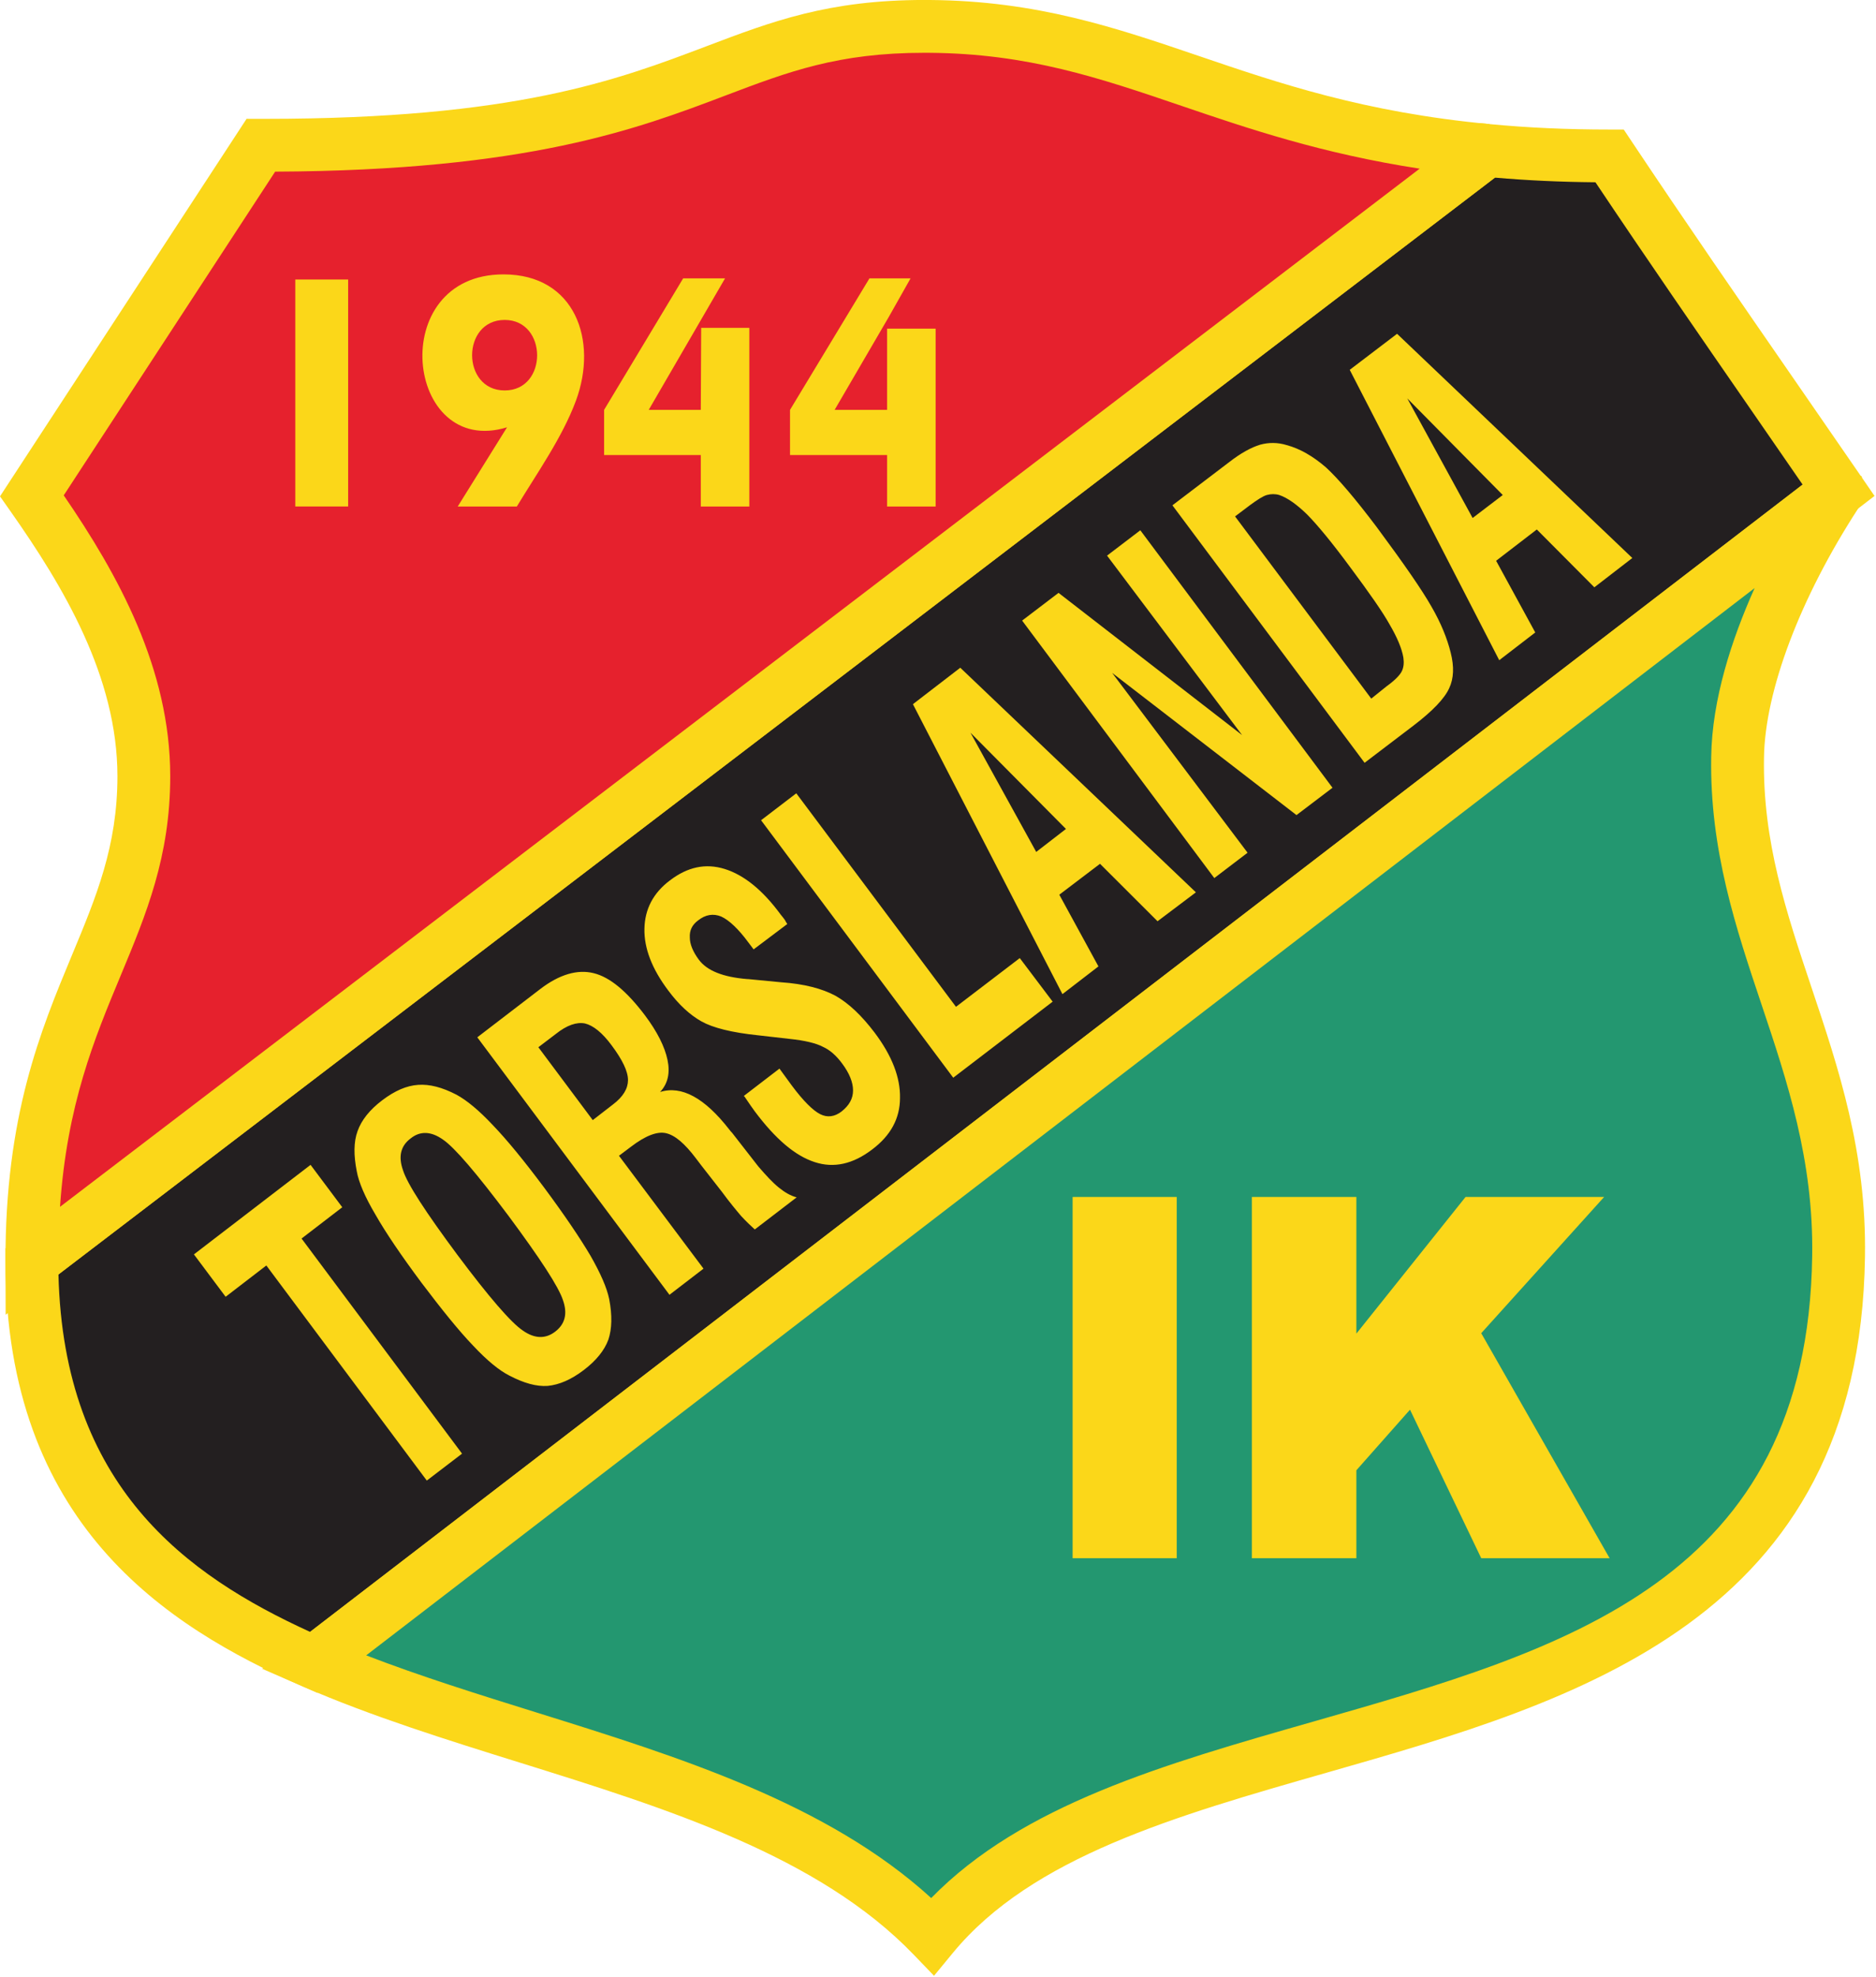 <svg height="316.138" width="300" xmlns="http://www.w3.org/2000/svg"><g transform="translate(-.868 -4.87) scale(.603)"><path clip-rule="evenodd" d="m489.027 138.065c-20.656-30.038-40.69-58.606-60.722-88.645-11.936 0-22.626-.525-32.49-1.471l-385.919 294.607c.104 59.97 32.488 87.801 74.735 106.287z" fill="#231f20" fill-rule="evenodd"/><path d="m85.616 456.919l-3.791-1.661c-36.686-16.054-78.81-43.368-78.929-112.693l-.007-3.47 390.859-298.376 2.736.263c10.094.966 20.503 1.438 31.821 1.438h3.747l2.079 3.116c14.396 21.589 28.512 42.008 43.458 63.628 5.698 8.238 11.427 16.528 17.209 24.934l3.762 5.473zm-68.673-110.936c1.364 56.189 33.817 79.75 66.731 94.766l395.816-304.187c-4.499-6.529-8.968-12.999-13.418-19.435-14.266-20.632-27.776-40.178-41.523-60.722-9.332-.085-18.105-.49-26.655-1.233z" fill="#fbd719"/><path clip-rule="evenodd" d="m84.632 448.843c54.285 23.63 124.866 31.825 164.102 72.572 58.96-71.521 238.219-33.289 240.294-180.225.831-52.096-27.609-84.55-26.778-132.336.312-21.952 12.559-48.943 26.155-69.844 0-.105 0-.211-.207-.315z" fill="#239770" fill-rule="evenodd"/><path d="m249.141 531.932l-5.451-5.661c-25.182-26.15-65.467-38.715-104.423-50.865-19.352-6.036-39.36-12.275-57.43-20.142l-10.885-4.737 416.481-320.077 7.767 3.953.206 6.686-1.135 1.74c-15.416 23.7-24.771 48.419-25.024 66.126-.383 22.22 5.925 41.035 12.604 60.958 7.188 21.438 14.619 43.608 14.176 71.388-1.36 96.387-76.384 117.819-142.571 136.733-40.286 11.512-78.339 22.382-99.321 47.836zm-150.586-84.956c14.402 5.555 29.843 10.371 44.88 15.06 38.093 11.88 77.393 24.137 104.961 49.286 24.148-24.732 61.655-35.45 101.215-46.753 67.469-19.28 131.201-37.488 132.417-123.478.403-25.394-6.641-46.406-13.452-66.729-6.763-20.167-13.754-41.021-13.326-65.63.215-15.202 5.434-31.174 11.518-44.739z" fill="#fbd719"/><path clip-rule="evenodd" d="m395.815 47.95c-69.021-6.51-94.037-32.453-147.807-32.874-59.787-.523-59.787 31.721-177.391 31.51-20.241 30.982-40.481 61.966-60.722 92.949 16.92 24.052 29.688 48.104 29.688 74.36 0 44.426-29.896 61.336-29.688 128.66z" fill="#e6212d" fill-rule="evenodd"/><path d="m2.939 356.674l-.044-14.098c-.12-38.619 9.321-61.294 17.648-81.299 6.46-15.512 12.038-28.91 12.038-47.382 0-26.385-14.363-50.359-28.412-70.333l-2.73-3.884 65.393-100.1 4.931.007c66.276-.002 93.285-10.243 117.113-19.279 17.317-6.566 32.271-12.237 57.697-12.237l1.496.007c28.354.222 49.174 7.308 71.213 14.811 21.604 7.354 43.943 14.959 77.191 18.095l3.59 12.535zm15.401-217.259c14.389 20.982 28.245 45.981 28.245 74.48 0 21.272-6.37 36.569-13.111 52.765-7.029 16.879-14.262 34.251-16.118 61.394l360.575-275.26c-25.959-3.987-45.533-10.65-63.158-16.651-21.852-7.438-40.719-13.86-66.82-14.065l-1.379-.006c-22.862 0-36.042 5.001-52.731 11.329-23.411 8.876-52.479 19.897-119.432 20.183z" fill="#fbd719"/><path clip-rule="evenodd" fill="#fbd719" fill-rule="evenodd" d="M123.972 393.492 114.628 400.634 72.072 343.604 61.276 351.903 52.868 340.663 83.801 316.926 92.208 328.165 81.413 336.461zM122.726 340.769c8.406 11.24 14.22 17.961 17.334 20.062 3.115 2.203 6.02 2.309 8.617.313 2.594-1.993 3.32-4.726 2.075-8.296-1.143-3.572-6.021-11.028-14.431-22.37-8.51-11.345-14.323-18.171-17.438-20.273-3.113-2.201-6.019-2.309-8.511-.311-2.699 1.993-3.323 4.829-2.077 8.4 1.143 3.677 6.021 11.135 14.431 22.475zm-9.55 7.352c-5.398-7.246-9.447-13.235-12.144-17.961-2.804-4.725-4.464-8.611-4.982-11.55-.831-4.203-.831-7.774.206-10.608 1.038-2.941 3.218-5.673 6.539-8.195 3.323-2.521 6.436-3.885 9.55-4.094 3.011-.21 6.332.629 10.174 2.624 2.697 1.47 5.914 4.097 9.652 8.089 3.737 3.885 8.303 9.452 13.702 16.698 5.293 7.143 9.341 13.126 12.142 17.854 2.699 4.726 4.36 8.508 4.984 11.553.831 4.306.726 7.878-.211 10.712-1.037 2.839-3.217 5.568-6.536 8.09-3.319 2.52-6.436 3.883-9.552 4.199-3.009.211-6.33-.733-10.17-2.729-2.699-1.364-5.917-3.991-9.653-7.982-3.736-3.884-8.304-9.557-13.701-16.7zM158.639 305.061l5.293-4.099c2.804-2.099 4.052-4.306 4.052-6.51 0-2.312-1.458-5.357-4.36-9.243-2.492-3.361-4.879-5.251-7.06-5.775-2.18-.421-4.774.42-7.785 2.834l-4.566 3.469zm20.343 46.315-50.963-68.269 16.711-12.812c5.086-3.887 9.86-5.252 14.115-4.203 4.36 1.053 8.822 4.832 13.596 11.135 3.322 4.411 5.297 8.4 6.022 11.867.729 3.464.105 6.301-1.97 8.508 5.706-1.785 11.833 1.575 18.369 9.978.313.422.52.632.727.843l6.953 8.924c2.079 2.417 3.843 4.307 5.399 5.566 1.556 1.26 3.115 2.206 4.773 2.628l-11.104 8.507c-1.038-.947-2.286-2.102-3.632-3.571-1.248-1.47-3.012-3.572-5.09-6.405l-5.499-7.041-1.351-1.78c-3.007-3.992-5.604-6.199-7.991-6.727-2.286-.521-5.397.632-9.239 3.571l-3.218 2.418 22.419 29.933zM198.702 298.653l9.45-7.247 3.217 4.411c3.113 4.2 5.706 6.723 7.579 7.667 1.864.944 3.837.735 5.706-.736 1.97-1.574 3.012-3.36 3.012-5.563 0-2.103-.937-4.518-2.907-7.146-1.557-2.101-3.217-3.571-5.086-4.411-1.766-.943-4.777-1.681-8.822-2.099l-8.308-.946c-7.059-.735-12.035-1.995-15.05-3.677-3.008-1.679-6.019-4.41-8.819-8.189-4.36-5.778-6.435-11.239-6.333-16.386.101-5.146 2.28-9.452 6.747-12.814 4.669-3.571 9.445-4.62 14.531-3.045 5.083 1.575 10.066 5.567 14.842 12.077.519.632.936 1.156 1.143 1.473.21.419.417.734.623 1.048l-8.928 6.724-1.35-1.786c-2.698-3.676-5.188-5.985-7.263-6.932-2.078-.839-4.153-.526-6.126 1.05-1.557 1.155-2.285 2.627-2.181 4.516 0 1.787.831 3.781 2.388 5.883 2.18 2.941 6.435 4.622 12.87 5.146.105 0 .105 0 .207 0l8.721.84c6.124.419 10.901 1.681 14.427 3.571 3.531 1.996 6.954 5.252 10.383 9.767 4.669 6.198 6.849 11.973 6.743 17.33 0 5.461-2.488 9.978-7.367 13.654-5.085 3.887-10.172 5.039-15.259 3.36-5.19-1.68-10.378-6.094-15.88-13.444-.521-.734-1.452-1.995-2.699-3.885zM203.273 225.554 212.614 218.412 254.963 275.021 271.883 262.104 280.603 273.656 254.237 293.82zM276.243 233.955l7.886-6.091-25.324-25.522zm6.954 37.704-39.651-76.878 12.56-9.662 62.485 59.549-10.172 7.667-15.257-15.229-10.797 8.193 10.38 19.01zM345.268 224.188 296.378 186.482 332.293 234.166 323.471 240.889 272.506 172.618 282.159 165.268 330.837 202.972 295.029 155.395 303.851 148.673 354.817 216.94zM365.094 193.309l4.05-3.254c2.18-1.575 3.524-2.941 4.047-3.993.519-1.048.62-2.31.414-3.674-.414-2.418-1.662-5.356-3.632-8.717-1.867-3.361-5.397-8.403-10.484-15.23-4.878-6.617-8.72-11.237-11.419-13.97-2.698-2.624-5.188-4.411-7.368-5.145-1.037-.315-2.18-.315-3.322 0-1.037.313-2.493 1.26-4.36 2.624l-4.045 3.047zm-1.767 17.015-50.964-68.269 15.05-11.448c3.116-2.416 5.815-3.885 8.202-4.62 2.282-.631 4.669-.631 7.057.104 3.528.945 6.958 2.942 10.382 5.883 3.319 3.045 7.785 8.297 13.491 15.857 7.164 9.664 12.044 16.701 14.532 21.113 2.492 4.305 4.153 8.402 5.086 12.182.936 3.677.831 6.826-.413 9.452-1.248 2.73-4.362 5.988-9.447 9.874zM391.978 145.418l7.991-6.092-25.327-25.626zm7.055 37.705-39.649-76.987 12.559-9.557 62.384 59.446-10.069 7.771-15.258-15.335-10.792 8.297 10.379 19.011zM285.896 421.218 285.896 325.436 313.506 325.436 313.506 421.218zM394.26 421.218 375.371 381.836 361.147 397.905 361.147 421.218 333.435 421.218 333.435 325.436 361.147 325.436 361.147 361.67 390.106 325.436 426.854 325.436 394.26 361.563 428.306 421.218zM79.752 142.371v-60.18h14.014v60.18zm55.532-30.773c11.521 0 11.416-18.695 0-18.695-11.521-.001-11.521 18.695 0 18.695zm.624 9.768c-26.987 8.296-32.386-40.541-.937-40.541 18.998 0 25.118 17.539 19.202 33.504-3.632 9.769-10.274 19.114-15.672 28.042h-15.674zm51.381-4.622.103-21.74h12.769v47.367h-12.871v-13.652h-25.64v-11.975l20.965-34.868h11.11l-20.242 34.868zm49.409 0v-21.531h12.867v21.531 11.975 13.652h-12.867v-13.652h-25.746v-11.975l21.069-34.868h10.901l-5.812 10.291-14.326 24.577z"/></g></svg>